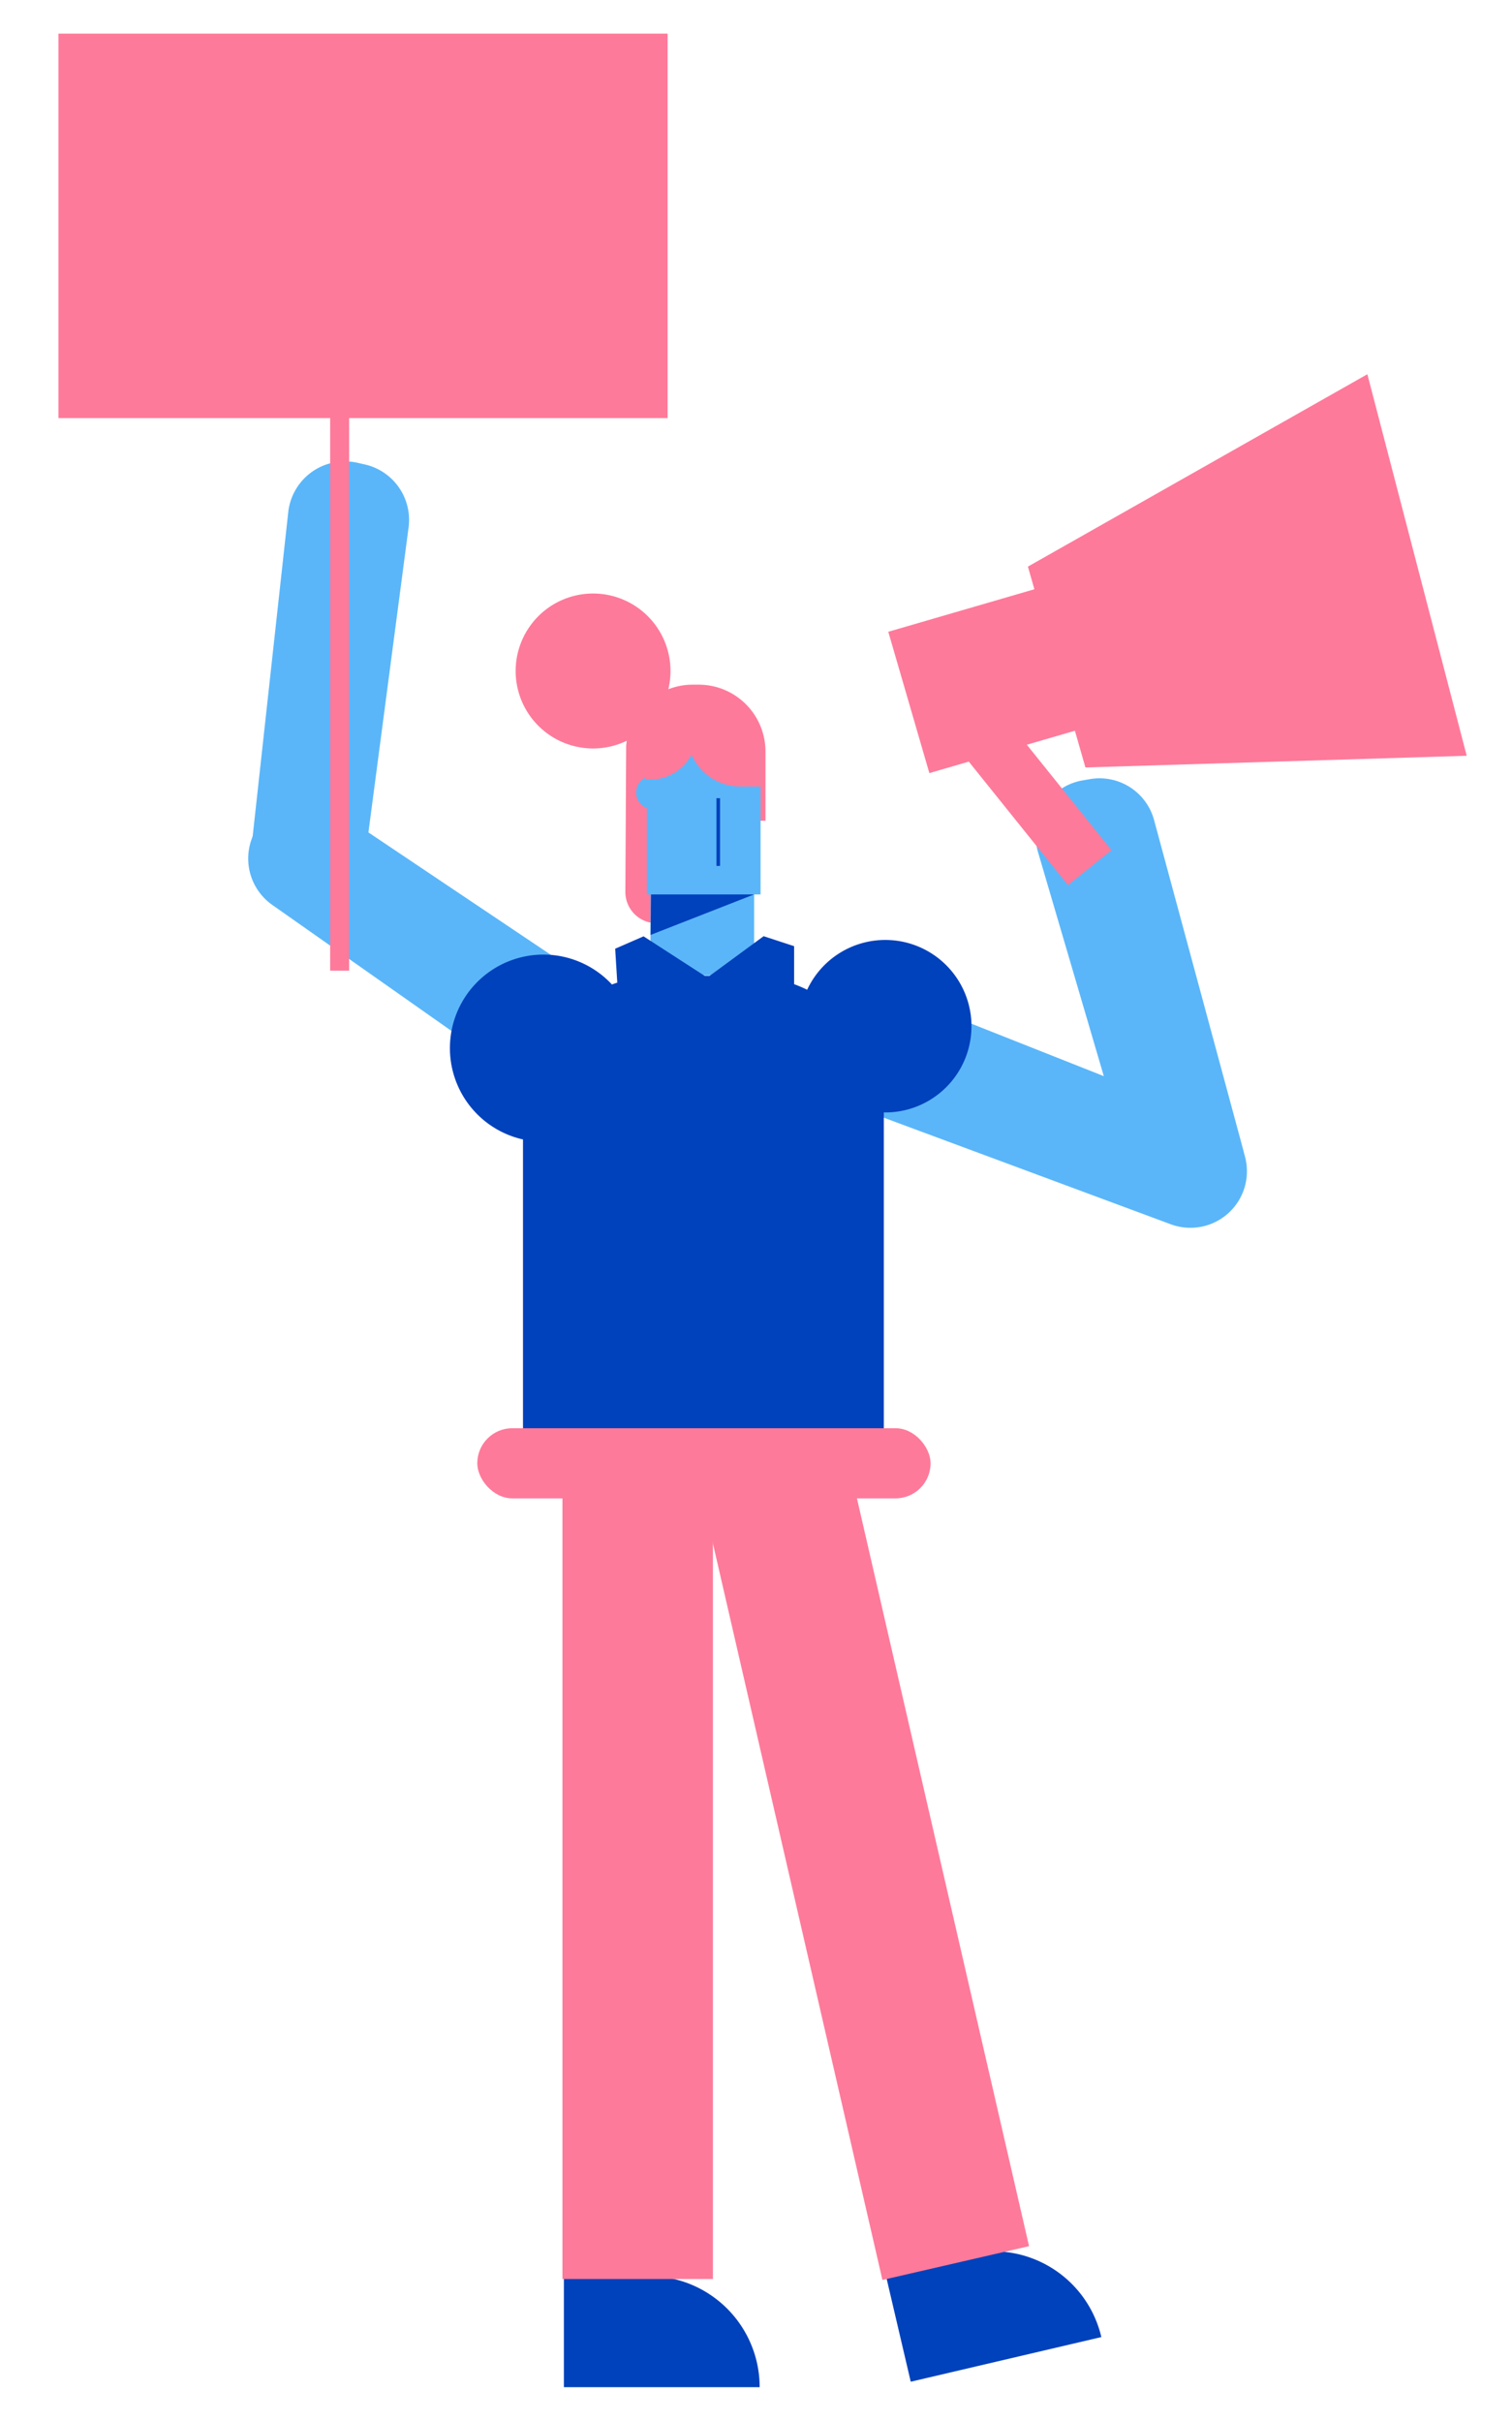 <svg id="Capa_1" data-name="Capa 1" xmlns="http://www.w3.org/2000/svg" viewBox="0 0 1035 1657"><title>Mesa de trabajo 20</title><path d="M478.22,468.35h-4a45.64,45.64,0,0,0-16.74,3.17,53,53,0,1,0-28.42,35.2c-.19,1.14-.34,2.29-.44,3.45l-.55,100a21.39,21.39,0,0,0,21.39,21.39h.93V561.43H524v-47.3A45.78,45.78,0,0,0,478.22,468.35Z" fill="#fe7a9a"/><path d="M582.31,756.16l219.1,81.33a38.68,38.68,0,0,0,49.31-21.73h0a38.69,38.69,0,0,0-21.61-50.5L612.3,679.44a38.68,38.68,0,0,0-48.72,18.43l-2.29,4.5A38.69,38.69,0,0,0,582.31,756.16Z" fill="#5ab6f9"/><path d="M710.55,582.9l65.89,224.22a38.69,38.69,0,0,0,46.91,26.52h0a38.69,38.69,0,0,0,27.54-47.53L790,561A38.67,38.67,0,0,0,746,533l-5,.86A38.67,38.67,0,0,0,710.55,582.9Z" fill="#5ab6f9"/><path d="M426,686l-195.32-131a39.08,39.08,0,0,0-53.45,9.64h0a38.76,38.76,0,0,0,9.19,54.42L378.45,754a39.07,39.07,0,0,0,52.09-6.56l3.3-3.85A38.79,38.79,0,0,0,426,686Z" fill="#5ab6f9"/><path d="M520.62,510.58h-77.8v20.86a11.47,11.47,0,0,0,0,21.43v59h2.46v55.35h70.93V611.86h4.41Z" fill="#5ab6f9"/><polygon points="445.66 611.86 516.18 611.86 445.34 639.56 445.66 611.86" fill="#0041bc"/><path d="M606,643a59,59,0,0,0-53.48,34.07,91.83,91.83,0,0,0-8.93-3.82v-26l-20.87-6.82-36.9,27.09H482.3l-41.77-27L421.1,649l1.45,23.19c-1.24.41-2.46.83-3.67,1.28a64,64,0,1,0-60.88,106V1018H605V761c.33,0,.66,0,1,0a59,59,0,0,0,0-118Z" fill="#0041bc"/><path d="M197.32,350.28,171.68,583.7A38.88,38.88,0,0,0,205,626.42h0A39,39,0,0,0,249.09,593l30.6-232.29a38.88,38.88,0,0,0-30-43l-4.95-1.12A39,39,0,0,0,197.32,350.28Z" fill="#5ab6f9"/><polygon points="735.8 499.88 743 525 1004 517 936 256 703.62 387.61 708.06 403.09 608.05 432.18 636.17 528.86 663.16 521.01 731.04 605.5 760.83 581.58 702.89 509.45 735.8 499.88" fill="#fe7a9a"/><polygon points="457 23 40 23 40 286 226 286 226 664 239 664 239 286 457 286 457 23" fill="#fe7a9a"/><path d="M613,1539h58a76,76,0,0,1,76,76v0a0,0,0,0,1,0,0H613a0,0,0,0,1,0,0v-76A0,0,0,0,1,613,1539Z" transform="translate(-341.67 196.59) rotate(-13.18)" fill="#0041bc"/><path d="M386,1557h58a76,76,0,0,1,76,76v0a0,0,0,0,1,0,0H386a0,0,0,0,1,0,0v-76A0,0,0,0,1,386,1557Z" fill="#0041bc"/><rect x="385" y="998" width="103" height="561" fill="#fe7a9a"/><rect x="326.71" y="977" width="310.29" height="48" rx="24" fill="#fe7a9a"/><rect x="539.85" y="994.98" width="103" height="560.27" transform="translate(-271.1 165.25) rotate(-12.97)" fill="#fe7a9a"/><path d="M477,501.56v-3.8H441.59v35.49h3.76a31.66,31.66,0,0,0,28-17,36.47,36.47,0,0,0,33.39,21.77h13.94V501.56Z" fill="#fe7a9a"/><rect x="490.43" y="546.02" width="2.46" height="46.33" fill="#0041bc"/></svg>